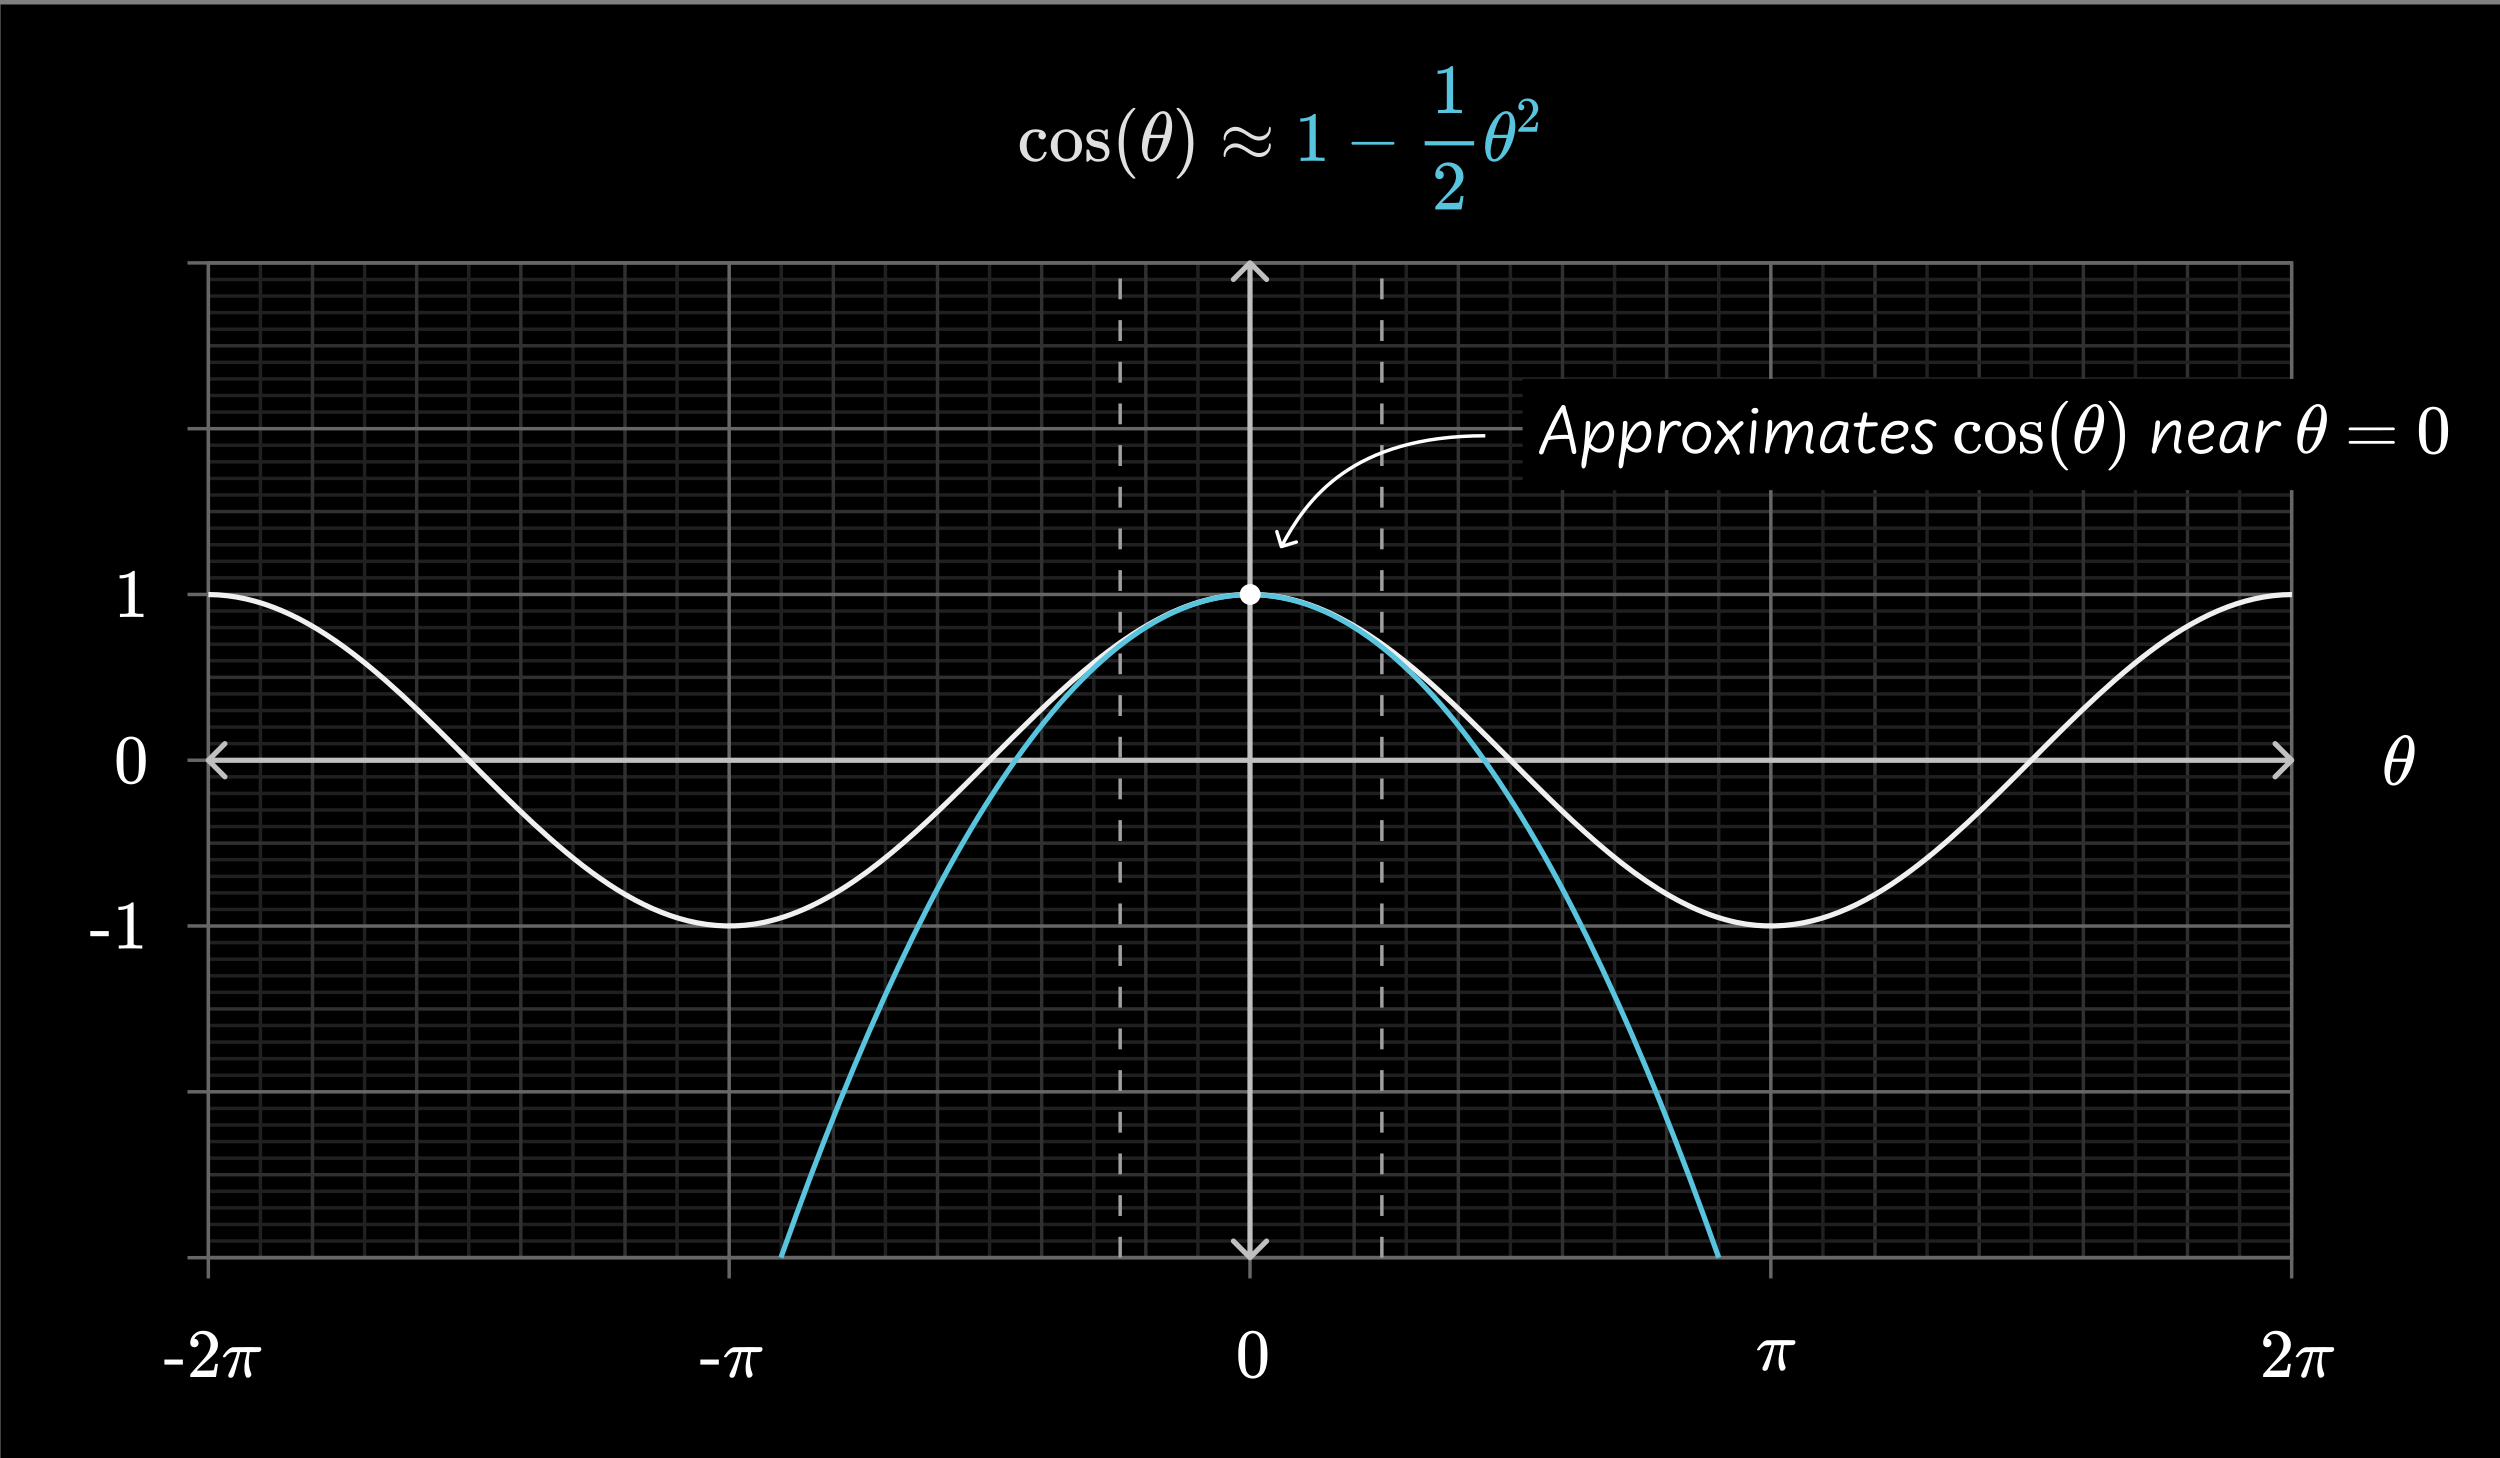 <svg width="720" height="420" viewBox="0 0 720 420" fill="none" xmlns="http://www.w3.org/2000/svg">
<rect x="0" y="0" width="720" height="420" fill="#808080" stroke="none"/>
<g clip-path="url(#clip0_558_11236)">
<rect x="0.149" y="1.292" width="720" height="420" fill="black"/>
<path d="M300.536 40.145C300.536 40.145 300.393 40.145 300.108 40.145C299.823 40.145 299.579 40.043 299.375 39.839C299.172 39.636 299.063 39.378 299.049 39.066C299.049 38.753 299.151 38.495 299.355 38.292C299.423 38.224 299.457 38.183 299.457 38.17C299.457 38.156 299.389 38.143 299.253 38.129C298.9 38.075 298.567 38.048 298.255 38.048C297.59 38.048 297.047 38.265 296.626 38.699C295.988 39.337 295.669 40.403 295.669 41.896C295.669 43.009 295.88 43.885 296.301 44.523C296.857 45.35 297.604 45.764 298.54 45.764C299.097 45.764 299.545 45.588 299.884 45.235C300.224 44.882 300.468 44.461 300.617 43.973C300.644 43.864 300.678 43.796 300.719 43.769C300.76 43.742 300.868 43.728 301.045 43.728H301.33C301.411 43.81 301.452 43.871 301.452 43.912C301.452 43.966 301.425 44.075 301.371 44.237C301.316 44.4 301.208 44.624 301.045 44.909C300.882 45.194 300.685 45.452 300.454 45.683C300.224 45.914 299.898 46.124 299.477 46.314C299.056 46.504 298.588 46.593 298.072 46.579C296.905 46.579 295.887 46.145 295.018 45.276C294.149 44.407 293.708 43.314 293.694 41.998C293.694 40.586 294.135 39.439 295.018 38.557C295.9 37.674 296.925 37.233 298.092 37.233C299.26 37.233 300.074 37.416 300.536 37.783C300.997 38.149 301.228 38.584 301.228 39.086C301.228 39.398 301.113 39.649 300.882 39.839L300.536 40.145Z" fill="#E0E0E0"/>
<path d="M302.613 41.998C302.613 40.708 303.054 39.595 303.936 38.658C304.818 37.722 305.884 37.247 307.133 37.233C308.354 37.233 309.406 37.695 310.289 38.618C311.171 39.541 311.619 40.661 311.633 41.977C311.633 43.267 311.198 44.353 310.33 45.235C309.461 46.117 308.395 46.559 307.133 46.559C305.816 46.559 304.737 46.104 303.895 45.194C303.054 44.285 302.626 43.219 302.613 41.998ZM307.133 45.744C308.789 45.744 309.617 44.638 309.617 42.425V41.774V41.265C309.617 40.966 309.61 40.708 309.596 40.491C309.583 40.274 309.535 40.016 309.454 39.717C309.373 39.419 309.264 39.174 309.128 38.984C308.992 38.794 308.782 38.604 308.497 38.414C308.212 38.224 307.879 38.088 307.499 38.007C307.431 37.993 307.323 37.986 307.173 37.986C306.766 37.986 306.379 38.068 306.013 38.231C305.429 38.529 305.049 38.943 304.873 39.473C304.696 40.002 304.608 40.627 304.608 41.346V41.753C304.608 43.056 304.737 43.973 304.995 44.502C305.429 45.33 306.142 45.744 307.133 45.744Z" fill="#E0E0E0"/>
<path d="M318.23 39.921C318.23 39.378 318.046 38.91 317.68 38.516C317.313 38.122 316.784 37.925 316.092 37.925C315.603 37.925 315.182 38.014 314.829 38.19C314.422 38.448 314.219 38.801 314.219 39.249C314.205 39.317 314.205 39.405 314.219 39.514C314.232 39.622 314.341 39.785 314.544 40.002C314.748 40.219 315.04 40.389 315.42 40.511C315.664 40.579 315.963 40.64 316.316 40.694C316.669 40.749 316.967 40.81 317.212 40.878C317.456 40.946 317.673 41.034 317.863 41.142C318.094 41.251 318.318 41.387 318.535 41.55C318.752 41.713 318.969 41.991 319.187 42.385C319.404 42.778 319.519 43.199 319.533 43.647C319.533 44.489 319.275 45.181 318.759 45.724C318.243 46.267 317.408 46.545 316.255 46.559H316.092C315.386 46.559 314.734 46.314 314.137 45.826L313.974 45.968L313.791 46.151C313.709 46.233 313.628 46.307 313.547 46.375L313.323 46.579H313.16H313.078C313.038 46.579 312.976 46.538 312.895 46.457V44.848V43.667C312.895 43.382 312.909 43.213 312.936 43.158C312.963 43.104 313.031 43.07 313.139 43.056H313.323C313.485 43.056 313.594 43.084 313.648 43.138C313.703 43.192 313.737 43.274 313.75 43.382C313.764 43.491 313.811 43.674 313.893 43.932C313.974 44.19 314.103 44.475 314.28 44.787C314.755 45.48 315.413 45.826 316.255 45.826C317.571 45.826 318.23 45.296 318.23 44.237C318.23 43.844 318.108 43.525 317.863 43.28C317.592 42.955 317.028 42.71 316.173 42.547C315.318 42.385 314.755 42.228 314.483 42.079C313.995 41.848 313.608 41.536 313.323 41.142C313.038 40.749 312.895 40.328 312.895 39.88C312.895 39.351 313.01 38.903 313.241 38.536C313.472 38.17 313.764 37.898 314.117 37.722C314.47 37.545 314.809 37.423 315.135 37.355C315.461 37.287 315.759 37.254 316.031 37.254H316.255C316.798 37.254 317.273 37.355 317.68 37.559L317.985 37.722L318.169 37.579C318.304 37.457 318.454 37.342 318.617 37.233H318.779H318.861C318.902 37.233 318.963 37.274 319.044 37.355V40.043L318.922 40.165H318.352C318.27 40.084 318.23 40.002 318.23 39.921Z" fill="#E0E0E0"/>
<path d="M322.159 41.265C322.159 40.328 322.227 39.439 322.363 38.597C322.499 37.756 322.655 37.029 322.831 36.419C323.008 35.808 323.259 35.211 323.585 34.627C323.91 34.043 324.168 33.588 324.358 33.263C324.548 32.937 324.834 32.584 325.214 32.204C325.594 31.824 325.818 31.593 325.886 31.512C325.953 31.43 326.123 31.288 326.395 31.084H326.659H326.741C326.931 31.084 327.026 31.145 327.026 31.267C327.026 31.308 326.91 31.451 326.68 31.695C326.449 31.939 326.171 32.299 325.845 32.774C325.519 33.249 325.186 33.833 324.847 34.525C324.508 35.217 324.223 36.154 323.992 37.335C323.761 38.516 323.646 39.826 323.646 41.265C323.646 42.703 323.761 44.007 323.992 45.174C324.223 46.341 324.501 47.285 324.827 48.004C325.153 48.724 325.485 49.307 325.824 49.755C326.164 50.203 326.449 50.563 326.68 50.834C326.91 51.106 327.026 51.248 327.026 51.262C327.026 51.384 326.924 51.445 326.72 51.445H326.659H326.395L325.824 50.957C324.548 49.803 323.619 48.364 323.035 46.64C322.451 44.916 322.159 43.124 322.159 41.265Z" fill="#E0E0E0"/>
<path d="M328.879 42.283C328.879 40.898 329.143 39.439 329.673 37.905C330.202 36.371 330.922 35.048 331.831 33.935C332.741 32.822 333.684 32.184 334.661 32.021C334.675 32.021 334.729 32.021 334.824 32.021C334.919 32.021 335.001 32.014 335.069 32C335.802 32.054 336.372 32.387 336.779 32.998C337.308 33.812 337.573 34.905 337.573 36.276C337.573 37.837 337.268 39.425 336.657 41.041C336.046 42.656 335.265 43.98 334.315 45.011C333.365 46.043 332.455 46.559 331.587 46.559H331.444C330.956 46.559 330.535 46.423 330.182 46.151C329.829 45.88 329.564 45.52 329.388 45.072C329.211 44.624 329.082 44.169 329.001 43.708C328.919 43.246 328.879 42.771 328.879 42.283ZM335.964 34.831C335.964 33.446 335.605 32.754 334.885 32.754C334.397 32.754 333.921 33.059 333.46 33.67C332.998 34.281 332.618 34.973 332.32 35.747C332.021 36.52 331.79 37.199 331.627 37.783C331.465 38.367 331.376 38.706 331.363 38.801C332.028 38.815 332.686 38.821 333.338 38.821L335.313 38.801C335.326 38.787 335.381 38.563 335.476 38.129C335.571 37.695 335.679 37.152 335.802 36.5C335.924 35.849 335.978 35.292 335.964 34.831ZM330.467 43.667C330.467 45.106 330.827 45.826 331.546 45.826C331.75 45.826 331.967 45.758 332.198 45.622C332.428 45.486 332.707 45.228 333.032 44.848C333.358 44.468 333.684 43.878 334.01 43.077C334.336 42.276 334.661 41.285 334.987 40.104L335.089 39.758H331.118C331.118 39.799 331.057 40.056 330.935 40.532C330.813 41.007 330.704 41.536 330.609 42.12C330.514 42.703 330.467 43.219 330.467 43.667Z" fill="#E0E0E0"/>
<path d="M338.937 31.104L339.019 31.084C339.087 31.084 339.154 31.084 339.222 31.084H339.467L340.037 31.573C341.313 32.726 342.243 34.165 342.826 35.889C343.41 37.613 343.702 39.405 343.702 41.265C343.702 42.188 343.634 43.077 343.498 43.932C343.362 44.787 343.206 45.513 343.03 46.111C342.853 46.708 342.602 47.305 342.277 47.902C341.951 48.5 341.693 48.954 341.503 49.267C341.313 49.579 341.034 49.925 340.668 50.305C340.301 50.685 340.084 50.909 340.016 50.977C339.949 51.045 339.792 51.174 339.548 51.364C339.507 51.405 339.48 51.432 339.467 51.445H339.222C339.114 51.445 339.039 51.445 338.998 51.445C338.958 51.445 338.924 51.425 338.897 51.384C338.869 51.343 338.849 51.282 338.835 51.201C338.849 51.187 338.924 51.099 339.059 50.936C341.163 48.751 342.215 45.527 342.215 41.265C342.215 37.002 341.163 33.778 339.059 31.593C338.924 31.43 338.849 31.342 338.835 31.328C338.835 31.22 338.869 31.145 338.937 31.104Z" fill="#E0E0E0"/>
<path d="M352.412 39.86C352.412 39.303 352.528 38.801 352.758 38.353C352.989 37.905 353.274 37.559 353.614 37.315C353.953 37.07 354.286 36.88 354.611 36.744C354.937 36.609 355.222 36.541 355.467 36.541C355.494 36.541 355.548 36.541 355.629 36.541C355.711 36.541 355.779 36.534 355.833 36.52C356.362 36.52 356.858 36.622 357.319 36.826C357.781 37.029 358.439 37.403 359.294 37.946L360.313 38.597C361.113 39.072 361.86 39.31 362.552 39.31C363.312 39.31 363.964 39.113 364.507 38.719C365.05 38.326 365.355 37.79 365.423 37.111C365.423 36.962 365.45 36.826 365.505 36.704C365.559 36.581 365.627 36.52 365.708 36.52C365.898 36.52 365.993 36.731 365.993 37.152C365.993 38.048 365.674 38.821 365.036 39.473C364.398 40.124 363.584 40.457 362.593 40.471C362.036 40.471 361.446 40.328 360.822 40.043C360.197 39.758 359.654 39.439 359.193 39.086C358.731 38.733 358.188 38.414 357.564 38.129C356.939 37.844 356.369 37.695 355.853 37.681C355.039 37.681 354.367 37.905 353.838 38.353C353.308 38.801 353.023 39.31 352.982 39.88C352.955 40.274 352.86 40.471 352.697 40.471C352.507 40.471 352.412 40.267 352.412 39.86ZM352.412 44.624C352.412 44.068 352.528 43.566 352.758 43.117C352.989 42.67 353.274 42.323 353.614 42.079C353.953 41.835 354.286 41.645 354.611 41.509C354.937 41.373 355.222 41.305 355.467 41.305C355.494 41.305 355.548 41.305 355.629 41.305C355.711 41.305 355.779 41.299 355.833 41.285C356.362 41.285 356.858 41.387 357.319 41.59C357.781 41.794 358.439 42.167 359.294 42.71L360.313 43.362C361.113 43.837 361.86 44.075 362.552 44.075C363.312 44.075 363.964 43.878 364.507 43.484C365.05 43.09 365.355 42.554 365.423 41.876C365.423 41.482 365.518 41.285 365.708 41.285C365.898 41.285 365.993 41.502 365.993 41.937C365.993 42.805 365.674 43.572 365.036 44.237C364.398 44.903 363.584 45.235 362.593 45.235C362.036 45.235 361.446 45.093 360.822 44.807C360.197 44.523 359.654 44.203 359.193 43.85C358.731 43.498 358.188 43.179 357.564 42.894C356.939 42.608 356.369 42.459 355.853 42.446C355.039 42.446 354.367 42.67 353.838 43.117C353.308 43.566 353.023 44.075 352.982 44.645C352.942 45.038 352.847 45.235 352.697 45.235C352.507 45.235 352.412 45.032 352.412 44.624Z" fill="#E0E0E0"/>
<path d="M377.127 34.586L376.862 34.688C376.672 34.756 376.401 34.824 376.048 34.892C375.695 34.959 375.301 35.007 374.867 35.034H374.48V34.097H374.867C375.505 34.07 376.095 33.968 376.638 33.792C377.181 33.616 377.561 33.453 377.779 33.303C377.996 33.154 378.186 33.005 378.349 32.855C378.376 32.815 378.457 32.794 378.593 32.794C378.715 32.794 378.831 32.835 378.939 32.916V39.005L378.959 45.113C379.054 45.208 379.136 45.269 379.204 45.296C379.272 45.323 379.435 45.35 379.692 45.378C379.95 45.405 380.371 45.418 380.955 45.418H381.484V46.355H381.26C380.975 46.314 379.896 46.294 378.023 46.294C376.177 46.294 375.111 46.314 374.826 46.355H374.582V45.418H375.111C375.41 45.418 375.668 45.418 375.885 45.418C376.102 45.418 376.272 45.412 376.394 45.398C376.516 45.384 376.625 45.364 376.72 45.337C376.815 45.31 376.869 45.296 376.883 45.296C376.896 45.296 376.937 45.262 377.005 45.194C377.073 45.127 377.113 45.099 377.127 45.113V34.586Z" fill="#58C4DD"/>
<path d="M389.205 41.529C389.205 41.529 389.205 41.441 389.205 41.265C389.205 41.088 389.3 40.952 389.49 40.857H401.32C401.524 40.966 401.626 41.102 401.626 41.265C401.626 41.428 401.524 41.563 401.32 41.672H389.49C389.3 41.577 389.205 41.441 389.205 41.265V41.529Z" fill="#58C4DD"/>
<path d="M416.677 20.822L416.412 20.924C416.222 20.991 415.951 21.059 415.598 21.127C415.245 21.195 414.851 21.243 414.417 21.27H414.03V20.333H414.417C415.055 20.306 415.645 20.204 416.188 20.028C416.731 19.851 417.111 19.688 417.328 19.539C417.546 19.39 417.736 19.24 417.898 19.091C417.926 19.05 418.007 19.03 418.143 19.03C418.265 19.03 418.38 19.071 418.489 19.152V25.24L418.509 31.349C418.604 31.444 418.686 31.505 418.754 31.532C418.821 31.559 418.984 31.586 419.242 31.613C419.5 31.64 419.921 31.654 420.505 31.654H421.034V32.591H420.81C420.525 32.55 419.446 32.53 417.573 32.53C415.727 32.53 414.661 32.55 414.376 32.591H414.132V31.654H414.661C414.96 31.654 415.218 31.654 415.435 31.654C415.652 31.654 415.822 31.647 415.944 31.634C416.066 31.62 416.175 31.6 416.27 31.573C416.365 31.546 416.419 31.532 416.432 31.532C416.446 31.532 416.487 31.498 416.555 31.43C416.622 31.362 416.663 31.335 416.677 31.349V20.822Z" fill="#58C4DD"/>
<path d="M414.559 51.588C414.193 51.588 413.901 51.466 413.684 51.221C413.467 50.977 413.358 50.678 413.358 50.325C413.358 49.362 413.718 48.527 414.437 47.821C415.156 47.115 416.052 46.762 417.125 46.762C418.36 46.762 419.392 47.142 420.22 47.903C421.048 48.663 421.469 49.647 421.482 50.855C421.482 51.438 421.346 51.995 421.075 52.525C420.803 53.054 420.478 53.515 420.098 53.909C419.717 54.303 419.174 54.805 418.469 55.416C417.98 55.837 417.301 56.461 416.432 57.289L415.231 58.429L416.779 58.45C418.91 58.45 420.043 58.416 420.179 58.348C420.274 58.321 420.437 57.717 420.668 56.536V56.475H421.482V56.536C421.469 56.576 421.38 57.194 421.217 58.389C421.055 59.583 420.953 60.208 420.912 60.262V60.323H413.358V59.936V59.692C413.358 59.597 413.399 59.495 413.48 59.386C413.562 59.278 413.765 59.04 414.091 58.674C414.485 58.239 414.824 57.859 415.109 57.533C415.231 57.398 415.462 57.147 415.801 56.78C416.141 56.413 416.371 56.162 416.494 56.027C416.616 55.891 416.813 55.667 417.084 55.355C417.356 55.042 417.546 54.812 417.654 54.662C417.763 54.513 417.919 54.309 418.122 54.052C418.326 53.794 418.469 53.577 418.55 53.4C418.632 53.224 418.733 53.027 418.855 52.809C418.978 52.592 419.066 52.375 419.12 52.158C419.174 51.941 419.222 51.737 419.263 51.547C419.303 51.357 419.324 51.133 419.324 50.875C419.324 50.02 419.093 49.28 418.632 48.656C418.17 48.031 417.512 47.719 416.656 47.719C416.208 47.719 415.815 47.835 415.475 48.065C415.136 48.296 414.899 48.52 414.763 48.737C414.627 48.955 414.559 49.083 414.559 49.124C414.559 49.138 414.593 49.145 414.661 49.145C414.905 49.145 415.156 49.239 415.414 49.43C415.672 49.62 415.801 49.932 415.801 50.366C415.801 50.706 415.693 50.991 415.475 51.221C415.258 51.452 414.953 51.574 414.559 51.588Z" fill="#58C4DD"/>
<path d="M424.557 41.876H410.304V40.654H424.557V41.876Z" fill="#58C4DD"/>
<path d="M427.713 42.283C427.713 40.898 427.977 39.439 428.507 37.905C429.036 36.371 429.756 35.048 430.665 33.935C431.575 32.822 432.518 32.184 433.495 32.021C433.509 32.021 433.563 32.021 433.658 32.021C433.753 32.021 433.835 32.014 433.902 32C434.636 32.054 435.206 32.387 435.613 32.998C436.142 33.812 436.407 34.905 436.407 36.276C436.407 37.837 436.102 39.425 435.491 41.041C434.88 42.656 434.099 43.98 433.149 45.011C432.199 46.043 431.289 46.559 430.421 46.559H430.278C429.79 46.559 429.369 46.423 429.016 46.151C428.663 45.88 428.398 45.52 428.222 45.072C428.045 44.624 427.916 44.169 427.835 43.708C427.753 43.246 427.713 42.771 427.713 42.283ZM434.798 34.831C434.798 33.446 434.439 32.754 433.719 32.754C433.231 32.754 432.755 33.059 432.294 33.67C431.832 34.281 431.452 34.973 431.154 35.747C430.855 36.52 430.624 37.199 430.461 37.783C430.299 38.367 430.21 38.706 430.197 38.801C430.862 38.815 431.52 38.821 432.172 38.821L434.147 38.801C434.16 38.787 434.215 38.563 434.31 38.129C434.405 37.695 434.513 37.152 434.636 36.5C434.758 35.849 434.812 35.292 434.798 34.831ZM429.301 43.667C429.301 45.106 429.661 45.826 430.38 45.826C430.584 45.826 430.801 45.758 431.032 45.622C431.262 45.486 431.541 45.228 431.866 44.848C432.192 44.468 432.518 43.878 432.844 43.077C433.169 42.276 433.495 41.285 433.821 40.104L433.923 39.758H429.952C429.952 39.799 429.891 40.056 429.769 40.532C429.647 41.007 429.538 41.536 429.443 42.12C429.348 42.703 429.301 43.219 429.301 43.667Z" fill="#58C4DD"/>
<path d="M438.119 31.77C437.86 31.77 437.653 31.684 437.5 31.511C437.346 31.338 437.269 31.127 437.269 30.878C437.269 30.196 437.524 29.606 438.032 29.107C438.541 28.608 439.174 28.358 439.932 28.358C440.806 28.358 441.535 28.627 442.121 29.165C442.706 29.702 443.003 30.398 443.013 31.252C443.013 31.665 442.917 32.058 442.725 32.432C442.533 32.807 442.303 33.133 442.034 33.411C441.765 33.69 441.382 34.045 440.883 34.476C440.537 34.774 440.057 35.215 439.443 35.801L438.594 36.607L439.688 36.621C441.194 36.621 441.996 36.597 442.092 36.549C442.159 36.53 442.274 36.103 442.437 35.268V35.225H443.013V35.268C443.003 35.297 442.941 35.734 442.826 36.578C442.711 37.423 442.639 37.864 442.61 37.903V37.946H437.269V37.672V37.499C437.269 37.432 437.298 37.36 437.356 37.283C437.413 37.207 437.557 37.039 437.788 36.78C438.066 36.473 438.306 36.204 438.507 35.974C438.594 35.878 438.757 35.7 438.997 35.441C439.237 35.182 439.4 35.004 439.486 34.908C439.573 34.812 439.712 34.654 439.904 34.433C440.096 34.212 440.23 34.049 440.307 33.944C440.384 33.838 440.494 33.694 440.638 33.512C440.782 33.33 440.883 33.176 440.94 33.051C440.998 32.926 441.07 32.787 441.156 32.634C441.242 32.48 441.305 32.327 441.343 32.173C441.382 32.02 441.415 31.876 441.444 31.741C441.473 31.607 441.487 31.449 441.487 31.266C441.487 30.662 441.324 30.139 440.998 29.697C440.671 29.256 440.206 29.035 439.601 29.035C439.285 29.035 439.006 29.116 438.766 29.28C438.526 29.443 438.359 29.601 438.263 29.755C438.167 29.908 438.119 29.999 438.119 30.028C438.119 30.038 438.143 30.043 438.191 30.043C438.363 30.043 438.541 30.11 438.723 30.244C438.906 30.378 438.997 30.599 438.997 30.906C438.997 31.146 438.92 31.348 438.766 31.511C438.613 31.674 438.397 31.761 438.119 31.77Z" fill="#58C4DD"/>
<path d="M357.752 384.876C358.498 383.796 359.518 383.256 360.812 383.256C361.785 383.256 362.638 383.59 363.372 384.256C363.732 384.603 364.038 385.056 364.292 385.616C364.785 386.723 365.032 388.243 365.032 390.176C365.032 392.243 364.745 393.823 364.172 394.916C363.798 395.69 363.252 396.25 362.532 396.596C361.972 396.876 361.405 397.016 360.832 397.016C359.298 397.016 358.178 396.316 357.472 394.916C356.898 393.823 356.612 392.243 356.612 390.176C356.612 388.936 356.692 387.916 356.852 387.116C357.025 386.303 357.325 385.556 357.752 384.876ZM362.252 384.636C361.865 384.21 361.392 383.996 360.832 383.996C360.272 383.996 359.792 384.21 359.392 384.636C359.098 384.943 358.898 385.316 358.792 385.756C358.685 386.196 358.618 386.956 358.592 388.036C358.592 388.116 358.585 388.376 358.572 388.816C358.572 389.256 358.572 389.623 358.572 389.916C358.572 391.196 358.585 392.09 358.612 392.596C358.665 393.53 358.745 394.203 358.852 394.616C358.958 395.016 359.158 395.363 359.452 395.656C359.812 396.056 360.272 396.256 360.832 396.256C361.378 396.256 361.832 396.056 362.192 395.656C362.485 395.363 362.685 395.016 362.792 394.616C362.898 394.203 362.978 393.53 363.032 392.596C363.058 392.09 363.072 391.196 363.072 389.916C363.072 389.623 363.065 389.256 363.052 388.816C363.052 388.376 363.052 388.116 363.052 388.036C363.025 386.956 362.958 386.196 362.852 385.756C362.745 385.316 362.545 384.943 362.252 384.636Z" fill="white"/>
<path d="M514.246 393.836C514.246 394.063 514.146 394.276 513.946 394.476C513.76 394.676 513.526 394.776 513.246 394.776C513.046 394.776 512.906 394.75 512.826 394.696C512.76 394.643 512.686 394.536 512.606 394.376C512.353 393.79 512.226 393.05 512.226 392.156C512.226 391.676 512.233 391.356 512.246 391.196C512.34 390.276 512.546 389.163 512.866 387.856C512.933 387.59 512.966 387.443 512.966 387.416H511.006L510.986 387.496C510.986 387.51 510.973 387.57 510.946 387.676C510.92 387.77 510.88 387.916 510.826 388.116C510.786 388.303 510.746 388.476 510.706 388.636C509.826 392.063 509.3 393.93 509.126 394.236C508.966 394.61 508.68 394.796 508.266 394.796C507.96 394.796 507.746 394.683 507.626 394.456C507.6 394.39 507.586 394.283 507.586 394.136V393.916L507.846 393.356C508.846 391.25 509.573 389.43 510.026 387.896L510.186 387.416H509.546C509.013 387.416 508.64 387.436 508.426 387.476C508.226 387.516 507.98 387.643 507.686 387.856C507.366 388.056 507.086 388.33 506.846 388.676C506.78 388.783 506.726 388.85 506.686 388.876C506.646 388.89 506.546 388.896 506.386 388.896C506.173 388.896 506.046 388.85 506.006 388.756C505.993 388.69 506.06 388.536 506.206 388.296C507.126 386.896 508.026 386.13 508.906 385.996C509 385.97 510.5 385.956 513.406 385.956C515.54 385.956 516.633 385.963 516.686 385.976C516.953 386.07 517.086 386.256 517.086 386.536C517.086 386.95 516.873 387.23 516.446 387.376C516.366 387.403 515.906 387.416 515.066 387.416H513.786L513.726 387.756C513.566 388.716 513.486 389.51 513.486 390.136C513.486 391.323 513.693 392.396 514.106 393.356C514.2 393.596 514.246 393.756 514.246 393.836Z" fill="white"/>
<path d="M652.978 387.996C652.604 387.996 652.311 387.876 652.098 387.636C651.884 387.396 651.778 387.103 651.778 386.756C651.778 385.796 652.138 384.976 652.858 384.296C653.591 383.603 654.464 383.256 655.478 383.256C656.624 383.256 657.571 383.57 658.318 384.196C659.078 384.81 659.544 385.616 659.718 386.616C659.744 386.856 659.758 387.076 659.758 387.276C659.758 388.05 659.524 388.776 659.058 389.456C658.684 390.016 657.931 390.783 656.798 391.756C656.318 392.17 655.651 392.783 654.798 393.596L653.618 394.716L655.138 394.736C657.231 394.736 658.344 394.703 658.478 394.636C658.531 394.623 658.598 394.483 658.678 394.216C658.731 394.07 658.824 393.616 658.958 392.856V392.796H659.758V392.856L659.198 396.516V396.576H651.778V396.196C651.778 395.93 651.791 395.776 651.818 395.736C651.831 395.71 652.391 395.076 653.498 393.836C654.951 392.223 655.884 391.156 656.298 390.636C657.191 389.423 657.638 388.31 657.638 387.296C657.638 386.416 657.404 385.683 656.938 385.096C656.484 384.496 655.844 384.196 655.018 384.196C654.244 384.196 653.618 384.543 653.138 385.236C653.111 385.29 653.071 385.363 653.018 385.456C652.978 385.523 652.958 385.563 652.958 385.576C652.958 385.59 652.991 385.596 653.058 385.596C653.391 385.596 653.658 385.716 653.858 385.956C654.071 386.196 654.178 386.476 654.178 386.796C654.178 387.13 654.064 387.416 653.838 387.656C653.624 387.883 653.338 387.996 652.978 387.996ZM669.398 395.836C669.398 396.063 669.298 396.276 669.098 396.476C668.911 396.676 668.678 396.776 668.398 396.776C668.198 396.776 668.058 396.75 667.978 396.696C667.911 396.643 667.838 396.536 667.758 396.376C667.504 395.79 667.378 395.05 667.378 394.156C667.378 393.676 667.384 393.356 667.398 393.196C667.491 392.276 667.698 391.163 668.018 389.856C668.084 389.59 668.118 389.443 668.118 389.416H666.158L666.138 389.496C666.138 389.51 666.124 389.57 666.098 389.676C666.071 389.77 666.031 389.916 665.978 390.116C665.938 390.303 665.898 390.476 665.858 390.636C664.978 394.063 664.451 395.93 664.278 396.236C664.118 396.61 663.831 396.796 663.418 396.796C663.111 396.796 662.898 396.683 662.778 396.456C662.751 396.39 662.738 396.283 662.738 396.136V395.916L662.998 395.356C663.998 393.25 664.724 391.43 665.178 389.896L665.338 389.416H664.698C664.164 389.416 663.791 389.436 663.578 389.476C663.378 389.516 663.131 389.643 662.838 389.856C662.518 390.056 662.238 390.33 661.998 390.676C661.931 390.783 661.878 390.85 661.838 390.876C661.798 390.89 661.698 390.896 661.538 390.896C661.324 390.896 661.198 390.85 661.158 390.756C661.144 390.69 661.211 390.536 661.358 390.296C662.278 388.896 663.178 388.13 664.058 387.996C664.151 387.97 665.651 387.956 668.558 387.956C670.691 387.956 671.784 387.963 671.838 387.976C672.104 388.07 672.238 388.256 672.238 388.536C672.238 388.95 672.024 389.23 671.598 389.376C671.518 389.403 671.058 389.416 670.218 389.416H668.938L668.878 389.756C668.718 390.716 668.638 391.51 668.638 392.136C668.638 393.323 668.844 394.396 669.258 395.356C669.351 395.596 669.398 395.756 669.398 395.836Z" fill="white"/>
<path d="M47.348 392.996V391.536H52.668V392.996H47.348ZM55.989 387.996C55.615 387.996 55.322 387.876 55.109 387.636C54.895 387.396 54.789 387.103 54.789 386.756C54.789 385.796 55.149 384.976 55.869 384.296C56.602 383.603 57.475 383.256 58.489 383.256C59.635 383.256 60.582 383.57 61.329 384.196C62.089 384.81 62.555 385.616 62.729 386.616C62.755 386.856 62.769 387.076 62.769 387.276C62.769 388.05 62.535 388.776 62.069 389.456C61.695 390.016 60.942 390.783 59.809 391.756C59.329 392.17 58.662 392.783 57.809 393.596L56.629 394.716L58.149 394.736C60.242 394.736 61.355 394.703 61.489 394.636C61.542 394.623 61.609 394.483 61.689 394.216C61.742 394.07 61.835 393.616 61.969 392.856V392.796H62.769V392.856L62.209 396.516V396.576H54.789V396.196C54.789 395.93 54.802 395.776 54.829 395.736C54.842 395.71 55.402 395.076 56.509 393.836C57.962 392.223 58.895 391.156 59.309 390.636C60.202 389.423 60.649 388.31 60.649 387.296C60.649 386.416 60.415 385.683 59.949 385.096C59.495 384.496 58.855 384.196 58.029 384.196C57.255 384.196 56.629 384.543 56.149 385.236C56.122 385.29 56.082 385.363 56.029 385.456C55.989 385.523 55.969 385.563 55.969 385.576C55.969 385.59 56.002 385.596 56.069 385.596C56.402 385.596 56.669 385.716 56.869 385.956C57.082 386.196 57.189 386.476 57.189 386.796C57.189 387.13 57.075 387.416 56.849 387.656C56.635 387.883 56.349 387.996 55.989 387.996ZM72.409 395.836C72.409 396.063 72.309 396.276 72.109 396.476C71.922 396.676 71.689 396.776 71.409 396.776C71.209 396.776 71.069 396.75 70.989 396.696C70.922 396.643 70.849 396.536 70.769 396.376C70.515 395.79 70.389 395.05 70.389 394.156C70.389 393.676 70.395 393.356 70.409 393.196C70.502 392.276 70.709 391.163 71.029 389.856C71.095 389.59 71.129 389.443 71.129 389.416H69.169L69.149 389.496C69.149 389.51 69.135 389.57 69.109 389.676C69.082 389.77 69.042 389.916 68.989 390.116C68.949 390.303 68.909 390.476 68.869 390.636C67.989 394.063 67.462 395.93 67.289 396.236C67.129 396.61 66.842 396.796 66.429 396.796C66.122 396.796 65.909 396.683 65.789 396.456C65.762 396.39 65.749 396.283 65.749 396.136V395.916L66.009 395.356C67.009 393.25 67.735 391.43 68.189 389.896L68.349 389.416H67.709C67.175 389.416 66.802 389.436 66.589 389.476C66.389 389.516 66.142 389.643 65.849 389.856C65.529 390.056 65.249 390.33 65.009 390.676C64.942 390.783 64.889 390.85 64.849 390.876C64.809 390.89 64.709 390.896 64.549 390.896C64.335 390.896 64.209 390.85 64.169 390.756C64.155 390.69 64.222 390.536 64.369 390.296C65.289 388.896 66.189 388.13 67.069 387.996C67.162 387.97 68.662 387.956 71.569 387.956C73.702 387.956 74.795 387.963 74.849 387.976C75.115 388.07 75.249 388.256 75.249 388.536C75.249 388.95 75.035 389.23 74.609 389.376C74.529 389.403 74.069 389.416 73.229 389.416H71.949L71.889 389.756C71.729 390.716 71.649 391.51 71.649 392.136C71.649 393.323 71.855 394.396 72.269 395.356C72.362 395.596 72.409 395.756 72.409 395.836Z" fill="white"/>
<path d="M201.7 392.996V391.536H207.02V392.996H201.7ZM216.76 395.836C216.76 396.063 216.66 396.276 216.46 396.476C216.273 396.676 216.04 396.776 215.76 396.776C215.56 396.776 215.42 396.75 215.34 396.696C215.273 396.643 215.2 396.536 215.12 396.376C214.867 395.79 214.74 395.05 214.74 394.156C214.74 393.676 214.747 393.356 214.76 393.196C214.853 392.276 215.06 391.163 215.38 389.856C215.447 389.59 215.48 389.443 215.48 389.416H213.52L213.5 389.496C213.5 389.51 213.487 389.57 213.46 389.676C213.433 389.77 213.393 389.916 213.34 390.116C213.3 390.303 213.26 390.476 213.22 390.636C212.34 394.063 211.813 395.93 211.64 396.236C211.48 396.61 211.193 396.796 210.78 396.796C210.473 396.796 210.26 396.683 210.14 396.456C210.113 396.39 210.1 396.283 210.1 396.136V395.916L210.36 395.356C211.36 393.25 212.087 391.43 212.54 389.896L212.7 389.416H212.06C211.527 389.416 211.153 389.436 210.94 389.476C210.74 389.516 210.493 389.643 210.2 389.856C209.88 390.056 209.6 390.33 209.36 390.676C209.293 390.783 209.24 390.85 209.2 390.876C209.16 390.89 209.06 390.896 208.9 390.896C208.687 390.896 208.56 390.85 208.52 390.756C208.507 390.69 208.573 390.536 208.72 390.296C209.64 388.896 210.54 388.13 211.42 387.996C211.513 387.97 213.013 387.956 215.92 387.956C218.053 387.956 219.147 387.963 219.2 387.976C219.467 388.07 219.6 388.256 219.6 388.536C219.6 388.95 219.387 389.23 218.96 389.376C218.88 389.403 218.42 389.416 217.58 389.416H216.3L216.24 389.756C216.08 390.716 216 391.51 216 392.136C216 393.323 216.207 394.396 216.62 395.356C216.713 395.596 216.76 395.756 216.76 395.836Z" fill="white"/>
<path d="M585 75.7V362.2" stroke="#202020" stroke-miterlimit="203.718"/>
<path d="M75 75.7V362.2" stroke="#202020" stroke-miterlimit="203.718"/>
<path d="M195 75.7V362.2" stroke="#202020" stroke-miterlimit="203.718"/>
<path d="M135 75.7V362.2" stroke="#202020" stroke-miterlimit="203.718"/>
<path d="M315 75.7V362.2" stroke="#202020" stroke-miterlimit="203.718"/>
<path d="M345 75.717V362.217" stroke="#202020" stroke-miterlimit="203.718"/>
<path d="M255 75.7V362.2" stroke="#202020" stroke-miterlimit="203.718"/>
<path d="M465 75.717V362.217" stroke="#202020" stroke-miterlimit="203.718"/>
<path d="M285 75.717V362.217" stroke="#202020" stroke-miterlimit="203.718"/>
<path d="M405 75.717V362.217" stroke="#202020" stroke-miterlimit="203.718"/>
<path d="M105 75.717V362.217" stroke="#202020" stroke-miterlimit="203.718"/>
<path d="M225 75.717V362.217" stroke="#202020" stroke-miterlimit="203.718"/>
<path d="M555 75.7V362.2" stroke="#202020" stroke-miterlimit="203.718"/>
<path d="M630 75.7V362.2" stroke="#303030" stroke-miterlimit="203.718"/>
<path d="M645 75.7V362.2" stroke="#202020" stroke-miterlimit="203.718"/>
<path d="M660 75.7V362.2" stroke="#202020" stroke-miterlimit="203.718"/>
<path d="M525 75.7V362.2" stroke="#202020" stroke-miterlimit="203.718"/>
<path d="M540 75.7V362.2" stroke="#303030" stroke-miterlimit="203.718"/>
<path d="M570 75.7V362.2" stroke="#303030" stroke-miterlimit="203.718"/>
<path d="M615 75.7V362.2" stroke="#202020" stroke-miterlimit="203.718"/>
<path d="M495 75.7V362.2" stroke="#202020" stroke-miterlimit="203.718"/>
<path d="M435 75.7V362.2" stroke="#202020" stroke-miterlimit="203.718"/>
<path d="M375 75.7V362.2" stroke="#202020" stroke-miterlimit="203.718"/>
<path d="M60 80.485H660" stroke="#202020" stroke-miterlimit="203.718"/>
<path d="M60 85.26H660" stroke="#202020" stroke-miterlimit="203.718"/>
<path d="M60 90.034H660" stroke="#202020" stroke-miterlimit="203.718"/>
<path d="M60 94.809H660" stroke="#202020" stroke-miterlimit="203.718"/>
<path d="M60 104.358H660" stroke="#202020" stroke-miterlimit="203.718"/>
<path d="M60 109.133H660" stroke="#202020" stroke-miterlimit="203.718"/>
<path d="M60 113.908H660" stroke="#202020" stroke-miterlimit="203.718"/>
<path d="M60 118.682H660" stroke="#202020" stroke-miterlimit="203.718"/>
<path d="M60 128.232H660" stroke="#202020" stroke-miterlimit="203.718"/>
<path d="M60 133.006H660" stroke="#202020" stroke-miterlimit="203.718"/>
<path d="M60 137.78H660" stroke="#202020" stroke-miterlimit="203.718"/>
<path d="M60 142.555H660" stroke="#202020" stroke-miterlimit="203.718"/>
<path d="M60 152.104H660" stroke="#202020" stroke-miterlimit="203.718"/>
<path d="M60 156.879H660" stroke="#202020" stroke-miterlimit="203.718"/>
<path d="M60 161.654H660" stroke="#202020" stroke-miterlimit="203.718"/>
<path d="M60 166.428H660" stroke="#202020" stroke-miterlimit="203.718"/>
<path d="M60 175.978H660" stroke="#202020" stroke-miterlimit="203.718"/>
<path d="M60 180.753H660" stroke="#202020" stroke-miterlimit="203.718"/>
<path d="M60 185.527H660" stroke="#202020" stroke-miterlimit="203.718"/>
<path d="M60 190.302H660" stroke="#202020" stroke-miterlimit="203.718"/>
<path d="M60 199.851H660" stroke="#202020" stroke-miterlimit="203.718"/>
<path d="M60 204.626H660" stroke="#202020" stroke-miterlimit="203.718"/>
<path d="M60 209.401H660" stroke="#202020" stroke-miterlimit="203.718"/>
<path d="M60 214.175H660" stroke="#202020" stroke-miterlimit="203.718"/>
<path d="M60 223.725H660" stroke="#202020" stroke-miterlimit="203.718"/>
<path d="M60 228.499H660" stroke="#202020" stroke-miterlimit="203.718"/>
<path d="M60 233.274H660" stroke="#202020" stroke-miterlimit="203.718"/>
<path d="M60 238.049H660" stroke="#202020" stroke-miterlimit="203.718"/>
<path d="M60 247.597H660" stroke="#202020" stroke-miterlimit="203.718"/>
<path d="M60 252.372H660" stroke="#202020" stroke-miterlimit="203.718"/>
<path d="M60 257.147H660" stroke="#202020" stroke-miterlimit="203.718"/>
<path d="M60 261.921H660" stroke="#202020" stroke-miterlimit="203.718"/>
<path d="M60 271.471H660" stroke="#202020" stroke-miterlimit="203.718"/>
<path d="M60 276.245H660" stroke="#202020" stroke-miterlimit="203.718"/>
<path d="M60 281.02H660" stroke="#202020" stroke-miterlimit="203.718"/>
<path d="M60 285.795H660" stroke="#202020" stroke-miterlimit="203.718"/>
<path d="M60 295.344H660" stroke="#202020" stroke-miterlimit="203.718"/>
<path d="M60 300.119H660" stroke="#202020" stroke-miterlimit="203.718"/>
<path d="M60 304.893H660" stroke="#202020" stroke-miterlimit="203.718"/>
<path d="M60 309.668H660" stroke="#202020" stroke-miterlimit="203.718"/>
<path d="M60 319.218H660" stroke="#202020" stroke-miterlimit="203.718"/>
<path d="M60 323.992H660" stroke="#202020" stroke-miterlimit="203.718"/>
<path d="M60 328.767H660" stroke="#202020" stroke-miterlimit="203.718"/>
<path d="M60 333.542H660" stroke="#202020" stroke-miterlimit="203.718"/>
<path d="M60 343.091H660" stroke="#202020" stroke-miterlimit="203.718"/>
<path d="M60 347.866H660" stroke="#202020" stroke-miterlimit="203.718"/>
<path d="M60 352.64H660" stroke="#202020" stroke-miterlimit="203.718"/>
<path d="M60 357.415H660" stroke="#202020" stroke-miterlimit="203.718"/>
<path d="M60 75.7V362.2" stroke="#202020" stroke-miterlimit="203.718"/>
<path d="M420 75.717V362.217" stroke="#303030" stroke-miterlimit="203.718"/>
<path d="M300 75.717V362.217" stroke="#303030" stroke-miterlimit="203.718"/>
<path d="M330 75.717V362.217" stroke="#303030" stroke-miterlimit="203.718"/>
<path d="M360 75.717V362.217" stroke="#202020" stroke-miterlimit="203.718"/>
<path d="M390 75.717V362.217" stroke="#303030" stroke-miterlimit="203.718"/>
<path d="M165 75.717V362.217" stroke="#202020" stroke-miterlimit="203.718"/>
<path d="M270 75.717V362.217" stroke="#303030" stroke-miterlimit="203.718"/>
<path d="M240 75.717V362.217" stroke="#303030" stroke-miterlimit="203.718"/>
<path d="M180 75.717V362.217" stroke="#303030" stroke-miterlimit="203.718"/>
<path d="M150 75.717V362.217" stroke="#303030" stroke-miterlimit="203.718"/>
<path d="M120 75.717V362.217" stroke="#303030" stroke-miterlimit="203.718"/>
<path d="M90 75.711V362.211" stroke="#303030" stroke-miterlimit="203.718"/>
<path d="M600 75.7V362.2" stroke="#303030" stroke-miterlimit="203.718"/>
<path d="M480 75.717V362.217" stroke="#303030" stroke-miterlimit="203.718"/>
<path d="M450 75.717V362.217" stroke="#303030" stroke-miterlimit="203.718"/>
<path d="M60 99.584H660" stroke="#303030" stroke-miterlimit="203.718"/>
<path d="M60 147.33H660" stroke="#303030" stroke-miterlimit="203.718"/>
<path d="M60 195.077H660" stroke="#303030" stroke-miterlimit="203.718"/>
<path d="M60 242.823H660" stroke="#303030" stroke-miterlimit="203.718"/>
<path d="M60 290.569H660" stroke="#303030" stroke-miterlimit="203.718"/>
<path d="M60 338.316H660" stroke="#303030" stroke-miterlimit="203.718"/>
<path d="M60 75.71H660" stroke="#666666" stroke-miterlimit="203.718"/>
<path d="M60 123.457H660" stroke="#666666" stroke-miterlimit="203.718"/>
<path d="M60 171.203H660" stroke="#666666" stroke-miterlimit="203.718"/>
<path d="M60 218.95H660" stroke="#666666" stroke-miterlimit="203.718"/>
<path d="M60 266.696H660" stroke="#666666" stroke-miterlimit="203.718"/>
<path d="M60 314.443H660" stroke="#666666" stroke-miterlimit="203.718"/>
<path d="M60 362.189H660" stroke="#666666" stroke-miterlimit="203.718"/>
<path d="M210 75.716V362.216" stroke="#666666" stroke-miterlimit="203.718"/>
<path d="M510 75.7V362.2" stroke="#666666" stroke-miterlimit="203.718"/>
<path d="M660 75.7H60V362.2H660V75.7Z" stroke="#666666" stroke-miterlimit="203.718"/>
<path d="M60 123.458H54" stroke="#666666"/>
<path d="M60 75.716H54" stroke="#666666"/>
<path d="M60 171.204H54" stroke="#666666"/>
<path d="M60 218.944H54" stroke="#666666"/>
<path d="M60 266.679H54" stroke="#666666"/>
<path d="M60 314.443H54" stroke="#666666"/>
<path d="M60 362.216H54" stroke="#666666"/>
<path d="M510 362.189V368.189" stroke="#666666"/>
<path d="M360 362.189V368.189" stroke="#666666"/>
<path d="M210 362.189V368.189" stroke="#666666"/>
<path d="M60 362.189V368.189" stroke="#666666"/>
<path d="M660 362.189V368.189" stroke="#666666"/>
<path d="M59.47 218.419C59.177 218.712 59.177 219.187 59.47 219.48L64.243 224.253C64.535 224.546 65.01 224.546 65.303 224.253C65.596 223.96 65.596 223.485 65.303 223.192L61.061 218.95L65.303 214.707C65.596 214.414 65.596 213.939 65.303 213.647C65.01 213.354 64.535 213.354 64.243 213.647L59.47 218.419ZM660.53 219.48C660.823 219.187 660.823 218.712 660.53 218.419L655.757 213.647C655.464 213.354 654.99 213.354 654.697 213.647C654.404 213.939 654.404 214.414 654.697 214.707L658.939 218.95L654.697 223.192C654.404 223.485 654.404 223.96 654.697 224.253C654.99 224.546 655.464 224.546 655.757 224.253L660.53 219.48ZM60 219.7H660V218.2H60V219.7Z" fill="#C0C0C0"/>
<path d="M360.53 75.169C360.237 74.877 359.763 74.877 359.47 75.169L354.697 79.942C354.404 80.235 354.404 80.71 354.697 81.003C354.99 81.296 355.464 81.296 355.757 81.003L360 76.76L364.243 81.003C364.536 81.296 365.01 81.296 365.303 81.003C365.596 80.71 365.596 80.235 365.303 79.942L360.53 75.169ZM359.47 362.73C359.763 363.023 360.237 363.023 360.53 362.73L365.303 357.957C365.596 357.664 365.596 357.189 365.303 356.897C365.01 356.604 364.536 356.604 364.243 356.897L360 361.139L355.757 356.897C355.464 356.604 354.99 356.604 354.697 356.897C354.404 357.189 354.404 357.664 354.697 357.957L359.47 362.73ZM359.25 75.7V362.2H360.75V75.7H359.25Z" fill="#C0C0C0"/>
<path d="M60 171.231C118.406 171.512 159.75 278.294 220.031 265.637C261.281 256.731 294.656 198.794 333.375 178.45C351.188 168.794 368.906 168.794 386.719 178.45C425.438 198.794 458.813 256.731 500.063 265.637C560.344 278.294 601.594 171.419 660.094 171.231" stroke="#F0F0F0" stroke-width="1.5" stroke-miterlimit="203.718"/>
<path d="M224.906 362.2C315 107.2 405.281 108.044 495 362.2" stroke="#58C4DD" stroke-width="1.5" stroke-miterlimit="203.718"/>
<path d="M34.701 213.744C35.448 212.664 36.468 212.124 37.761 212.124C38.735 212.124 39.588 212.457 40.321 213.124C40.681 213.471 40.988 213.924 41.241 214.484C41.735 215.591 41.981 217.111 41.981 219.044C41.981 221.111 41.695 222.691 41.121 223.784C40.748 224.557 40.201 225.117 39.481 225.464C38.921 225.744 38.355 225.884 37.781 225.884C36.248 225.884 35.128 225.184 34.421 223.784C33.848 222.691 33.561 221.111 33.561 219.044C33.561 217.804 33.641 216.784 33.801 215.984C33.975 215.171 34.275 214.424 34.701 213.744ZM39.201 213.504C38.815 213.077 38.341 212.864 37.781 212.864C37.221 212.864 36.741 213.077 36.341 213.504C36.048 213.811 35.848 214.184 35.741 214.624C35.635 215.064 35.568 215.824 35.541 216.904C35.541 216.984 35.535 217.244 35.521 217.684C35.521 218.124 35.521 218.491 35.521 218.784C35.521 220.064 35.535 220.957 35.561 221.464C35.615 222.397 35.695 223.071 35.801 223.484C35.908 223.884 36.108 224.231 36.401 224.524C36.761 224.924 37.221 225.124 37.781 225.124C38.328 225.124 38.781 224.924 39.141 224.524C39.435 224.231 39.635 223.884 39.741 223.484C39.848 223.071 39.928 222.397 39.981 221.464C40.008 220.957 40.021 220.064 40.021 218.784C40.021 218.491 40.015 218.124 40.001 217.684C40.001 217.244 40.001 216.984 40.001 216.904C39.975 215.824 39.908 215.064 39.801 214.624C39.695 214.184 39.495 213.811 39.201 213.504Z" fill="white"/>
<path d="M26.001 269.616V268.156H31.321V269.616H26.001ZM40.761 273.196C40.535 273.156 39.475 273.136 37.581 273.136C35.715 273.136 34.668 273.156 34.441 273.196H34.201V272.276H34.721C35.495 272.276 35.995 272.256 36.221 272.216C36.328 272.203 36.488 272.123 36.701 271.976V261.636C36.675 261.636 36.621 261.656 36.541 261.696C35.928 261.936 35.241 262.063 34.481 262.076H34.101V261.156H34.481C35.601 261.116 36.535 260.863 37.281 260.396C37.521 260.263 37.728 260.109 37.901 259.936C37.928 259.896 38.008 259.876 38.141 259.876C38.275 259.876 38.388 259.916 38.481 259.996V265.976L38.501 271.976C38.701 272.176 39.135 272.276 39.801 272.276H40.461H40.981V273.196H40.761Z" fill="white"/>
<path d="M41.101 177.704C40.875 177.664 39.815 177.644 37.921 177.644C36.055 177.644 35.008 177.664 34.781 177.704H34.541V176.784H35.061C35.835 176.784 36.335 176.764 36.561 176.724C36.668 176.71 36.828 176.63 37.041 176.484V166.144C37.015 166.144 36.961 166.164 36.881 166.204C36.268 166.444 35.581 166.57 34.821 166.584H34.441V165.664H34.821C35.941 165.624 36.875 165.37 37.621 164.904C37.861 164.77 38.068 164.617 38.241 164.444C38.268 164.404 38.348 164.384 38.481 164.384C38.615 164.384 38.728 164.424 38.821 164.504V170.484L38.841 176.484C39.041 176.684 39.475 176.784 40.141 176.784H40.801H41.321V177.704H41.101Z" fill="white"/>
<path d="M397.979 362.2L397.979 75.7" stroke="#A0A0A0" stroke-dasharray="6 6"/>
<path d="M322.61 362.2L322.61 75.7" stroke="#A0A0A0" stroke-dasharray="6 6"/>
<g clip-path="url(#clip1_558_11236)">
<path d="M686.713 221.947C686.713 220.562 686.977 219.103 687.507 217.569C688.036 216.036 688.755 214.712 689.665 213.599C690.574 212.486 691.518 211.848 692.495 211.685C692.509 211.685 692.563 211.685 692.658 211.685C692.753 211.685 692.834 211.678 692.902 211.665C693.635 211.719 694.205 212.052 694.612 212.663C695.142 213.477 695.407 214.57 695.407 215.941C695.407 217.502 695.101 219.09 694.49 220.705C693.879 222.32 693.099 223.644 692.149 224.675C691.199 225.707 690.289 226.223 689.421 226.223H689.278C688.789 226.223 688.369 226.087 688.016 225.815C687.663 225.544 687.398 225.184 687.222 224.736C687.045 224.288 686.916 223.834 686.835 223.372C686.753 222.911 686.713 222.436 686.713 221.947ZM693.798 214.495C693.798 213.11 693.438 212.418 692.719 212.418C692.23 212.418 691.755 212.724 691.294 213.334C690.832 213.945 690.452 214.637 690.154 215.411C689.855 216.185 689.624 216.864 689.461 217.447C689.298 218.031 689.21 218.37 689.197 218.465C689.862 218.479 690.52 218.486 691.172 218.486L693.147 218.465C693.16 218.452 693.214 218.228 693.309 217.793C693.404 217.359 693.513 216.816 693.635 216.165C693.757 215.513 693.812 214.956 693.798 214.495ZM688.301 223.331C688.301 224.77 688.66 225.49 689.38 225.49C689.583 225.49 689.801 225.422 690.031 225.286C690.262 225.15 690.54 224.892 690.866 224.512C691.192 224.132 691.518 223.542 691.843 222.741C692.169 221.94 692.495 220.949 692.821 219.768L692.923 219.422H688.952C688.952 219.463 688.891 219.721 688.769 220.196C688.647 220.671 688.538 221.2 688.443 221.784C688.348 222.368 688.301 222.883 688.301 223.331Z" fill="white"/>
</g>
<circle cx="360.047" cy="171.208" r="3" fill="white"/>
<path d="M368.56 157.559C368.641 157.823 368.92 157.972 369.184 157.891L373.49 156.582C373.754 156.501 373.903 156.222 373.822 155.958C373.742 155.694 373.463 155.545 373.198 155.625L369.372 156.789L368.207 152.962C368.127 152.698 367.848 152.549 367.584 152.629C367.319 152.71 367.17 152.989 367.251 153.253L368.56 157.559ZM427.767 125C408.361 125 395.366 129.641 386.311 136.01C377.262 142.375 372.195 150.434 368.598 157.178L369.48 157.648C373.049 150.958 378.025 143.061 386.887 136.828C395.744 130.598 408.529 126 427.767 126L427.767 125Z" fill="white"/>
<rect x="438.505" y="109.133" width="266.586" height="32.02" fill="black"/>
<path d="M443.886 130.887C443.476 130.887 443.116 130.597 443.276 130.027C443.406 129.577 443.646 128.997 443.866 128.457C444.316 127.347 444.836 126.147 445.346 125.037C445.916 123.787 446.516 122.557 447.116 121.357C447.886 119.827 448.736 118.257 449.566 117.157C449.656 116.807 449.906 116.627 450.236 116.627C450.626 116.627 451.006 116.937 450.946 117.557C451.216 118.407 451.456 119.287 451.706 120.197C451.976 121.177 452.306 122.287 452.556 123.367C452.896 124.817 453.216 126.127 453.556 127.717C453.706 128.397 453.886 129.127 453.966 129.837C454.016 130.257 453.906 130.777 453.356 130.777C453.046 130.777 452.736 130.657 452.636 130.057C452.526 129.417 452.406 128.847 452.256 128.087C452.146 127.537 452.026 126.977 451.906 126.427C451.516 126.407 451.086 126.397 450.636 126.397C449.656 126.397 448.786 126.447 447.686 126.527C447.106 126.567 446.546 126.637 445.986 126.737C445.666 127.467 445.366 128.207 445.116 128.857C444.916 129.367 444.716 129.937 444.566 130.377C444.426 130.777 444.136 130.887 443.886 130.887ZM446.506 125.577C446.836 125.517 447.176 125.467 447.506 125.427C448.616 125.307 449.626 125.237 450.606 125.237C450.956 125.237 451.306 125.247 451.646 125.257L451.296 123.767C451.066 122.807 450.816 121.867 450.566 120.937C450.386 120.277 450.156 119.497 449.896 118.647C449.356 119.667 448.846 120.677 448.366 121.647C447.676 123.047 447.106 124.267 446.506 125.577ZM456.033 134.917C455.683 134.917 455.453 134.677 455.453 133.857C455.453 133.177 455.613 132.087 455.993 130.407C456.423 127.267 456.563 125.037 456.703 122.017C456.593 121.467 456.963 121.207 457.333 121.207C457.783 121.207 458.033 121.497 458.013 121.947C457.953 123.427 457.833 124.807 457.643 126.307C457.903 125.607 458.183 125.017 458.473 124.467C459.533 122.427 460.843 121.257 462.253 121.257C464.213 121.257 465.313 123.547 464.713 126.377C464.163 128.957 462.483 130.347 460.763 130.347C459.563 130.347 458.433 129.817 457.753 128.887C457.463 129.897 457.233 130.967 457.053 132.057C456.883 134.487 456.503 134.917 456.033 134.917ZM460.633 129.237C461.783 129.237 462.973 128.337 463.383 126.077C463.753 124.057 463.163 122.437 462.063 122.437C461.043 122.437 459.753 123.887 458.643 126.397C458.453 126.827 458.283 127.277 458.113 127.747C458.823 128.697 459.743 129.237 460.633 129.237ZM466.736 134.917C466.386 134.917 466.156 134.677 466.156 133.857C466.156 133.177 466.316 132.087 466.696 130.407C467.126 127.267 467.266 125.037 467.406 122.017C467.296 121.467 467.666 121.207 468.036 121.207C468.486 121.207 468.736 121.497 468.716 121.947C468.656 123.427 468.536 124.807 468.346 126.307C468.606 125.607 468.886 125.017 469.176 124.467C470.236 122.427 471.546 121.257 472.956 121.257C474.916 121.257 476.016 123.547 475.416 126.377C474.866 128.957 473.186 130.347 471.466 130.347C470.266 130.347 469.136 129.817 468.456 128.887C468.166 129.897 467.936 130.967 467.756 132.057C467.586 134.487 467.206 134.917 466.736 134.917ZM471.336 129.237C472.486 129.237 473.676 128.337 474.086 126.077C474.456 124.057 473.866 122.437 472.766 122.437C471.746 122.437 470.456 123.887 469.346 126.397C469.156 126.827 468.986 127.277 468.816 127.747C469.526 128.697 470.446 129.237 471.336 129.237ZM477.999 130.527C477.699 130.527 477.419 130.387 477.419 129.627C477.419 129.377 477.449 129.057 477.519 128.647C477.659 127.717 477.789 126.877 477.919 125.707C477.999 124.957 478.159 123.587 478.209 121.967C478.229 121.427 478.439 121.097 478.909 121.097C479.319 121.097 479.509 121.327 479.519 121.727C479.539 122.367 479.469 123.187 479.319 124.147C479.469 123.767 479.619 123.437 479.789 123.137C480.509 121.887 481.349 121.177 482.619 121.177C483.119 121.177 483.499 121.267 483.789 121.477C484.059 121.677 484.219 121.947 484.219 122.197C484.219 122.607 483.919 122.847 483.579 122.847C483.229 122.847 482.989 122.627 482.989 122.337C481.859 122.337 480.969 122.997 480.169 124.497C479.649 125.467 479.199 126.807 478.809 128.837C478.699 130.287 478.419 130.527 477.999 130.527ZM488.273 129.507C490.173 129.507 491.513 127.177 491.513 125.397C491.513 124.387 491.213 123.547 490.463 123.107C490.363 123.047 490.283 122.987 490.233 122.927C489.903 122.767 489.383 122.627 488.873 122.627C486.963 122.627 485.803 124.847 485.803 126.537C485.803 128.367 486.823 129.507 488.273 129.507ZM488.243 130.677C485.993 130.677 484.493 128.987 484.493 126.597C484.493 124.147 486.203 121.447 488.903 121.447C489.683 121.447 490.613 121.677 491.193 122.247C492.363 122.737 492.803 124.057 492.803 125.297C492.803 127.857 490.933 130.677 488.243 130.677ZM500.604 131.007C500.404 131.007 500.184 130.907 500.004 130.467C499.524 129.277 498.704 127.657 497.864 126.297C496.604 127.707 495.454 129.227 495.034 130.077C494.794 130.557 494.584 130.737 494.264 130.737C493.774 130.737 493.594 130.267 493.854 129.627C494.274 128.597 495.754 126.817 497.174 125.217C496.274 123.837 495.534 122.797 494.724 122.177C494.494 121.997 494.414 121.777 494.414 121.617C494.414 121.287 494.684 121.067 494.994 121.067C495.254 121.067 495.424 121.177 495.664 121.347C496.444 121.897 497.334 123.057 498.144 124.287C499.084 123.277 499.984 122.367 500.954 121.517C501.144 121.357 501.334 121.267 501.514 121.267C501.874 121.267 502.144 121.547 502.144 121.857C502.144 122.017 502.104 122.197 501.934 122.347C500.864 123.297 499.924 124.217 498.834 125.377C499.804 126.937 500.714 128.807 501.024 130.057C501.184 130.687 500.914 131.007 500.604 131.007ZM504.577 130.667C504.217 130.667 503.897 130.477 503.897 129.947C503.897 129.017 504.087 127.287 504.227 125.707C504.357 124.257 504.477 122.807 504.547 121.787C504.587 121.187 504.837 121.007 505.197 121.007C505.647 121.007 505.857 121.317 505.857 121.687C505.847 122.627 505.677 124.267 505.547 125.747C505.427 127.157 505.227 128.617 505.167 129.787C505.277 130.347 504.977 130.667 504.577 130.667ZM505.377 119.147C504.877 119.147 504.407 118.797 504.407 118.377C504.407 117.807 504.897 117.457 505.497 117.457C506.077 117.457 506.417 117.807 506.417 118.327C506.417 118.837 505.907 119.147 505.377 119.147ZM514.558 130.767C513.958 130.767 513.848 130.207 514.318 128.457C515.088 124.137 515.058 122.377 514.008 122.377C513.218 122.377 512.178 123.407 511.388 124.867C510.648 126.227 510.148 127.397 509.718 129.037C509.678 130.277 509.478 130.557 508.988 130.557C508.658 130.557 508.318 130.327 508.318 129.657C508.318 129.407 508.368 129.107 508.478 128.727C508.748 126.587 509.048 123.917 509.088 121.827C509.098 121.217 509.318 120.907 509.768 120.907C510.078 120.907 510.428 121.087 510.418 121.827C510.398 122.927 510.288 124.147 510.148 125.287C511.118 122.657 512.738 121.087 514.288 121.087C515.808 121.087 516.358 122.417 516.038 125.087C517.168 122.407 518.738 121.227 520.198 121.227C521.258 121.227 522.148 121.967 522.148 123.667C522.148 124.377 521.968 125.367 521.688 126.617C521.488 127.517 521.358 128.377 521.358 128.947C521.358 129.317 521.478 129.517 522.008 129.637C522.298 129.707 522.408 129.877 522.408 130.107C522.408 130.427 522.168 130.687 521.728 130.687C521.028 130.687 520.068 130.397 520.068 128.697C520.068 128.137 520.158 127.427 520.358 126.547C520.588 125.537 520.798 124.457 520.798 123.787C520.798 122.857 520.428 122.427 519.938 122.427C519.068 122.427 518.078 123.507 517.298 124.787C516.618 125.907 516.108 127.127 515.618 128.587C515.328 130.487 514.978 130.767 514.558 130.767ZM526.53 130.517C524.89 130.517 524.01 129.347 524.16 127.397C524.37 124.737 526.31 121.247 529.51 121.247C530.22 121.247 530.94 121.427 531.43 121.657C531.53 121.597 531.64 121.567 531.76 121.567C532.14 121.567 532.34 121.767 532.34 122.327C532.34 122.837 532.17 123.647 531.8 124.887C531.6 125.957 531.55 126.937 531.55 127.637C531.55 128.147 531.56 128.737 531.73 129.057C531.86 129.307 532.09 129.317 532.35 129.487C532.8 129.787 532.52 130.507 531.86 130.507C531.43 130.507 530.93 130.197 530.69 129.837C530.45 129.477 530.28 128.837 530.28 127.977C530.28 127.817 530.29 127.647 530.3 127.477C529.11 129.807 527.83 130.517 526.53 130.517ZM526.8 129.307C527.86 129.307 529.18 128.347 530.64 124.137C530.75 123.477 530.85 122.977 530.95 122.607C530.53 122.467 530 122.347 529.49 122.347C527.04 122.347 525.67 125.317 525.48 127.157C525.35 128.457 525.81 129.307 526.8 129.307ZM537.559 130.637C536.529 130.637 535.629 130.147 535.339 128.897C534.959 127.247 535.379 124.857 535.749 122.937C535.329 122.947 534.939 122.957 534.609 122.957C534.089 122.957 533.849 122.677 533.849 122.347C533.849 122.067 534.059 121.777 534.439 121.757L535.989 121.697C536.159 120.857 536.339 120.057 536.529 119.267C536.619 118.897 536.919 118.717 537.219 118.717C537.569 118.717 537.899 118.977 537.799 119.477L537.369 121.667C538.329 121.637 539.329 121.627 540.179 121.617C540.619 121.607 540.829 121.897 540.829 122.177C540.829 122.457 540.629 122.727 540.259 122.747C539.239 122.807 538.139 122.857 537.119 122.897C536.779 124.617 536.299 127.117 536.629 128.557C536.779 129.227 537.179 129.477 537.689 129.477C538.209 129.477 538.809 129.177 539.219 128.897C539.879 128.447 540.439 129.187 539.859 129.717C539.259 130.267 538.369 130.637 537.559 130.637ZM545.211 130.657C542.691 130.657 541.201 128.717 541.941 125.417C542.501 122.907 544.291 121.167 546.581 121.167C548.611 121.167 549.851 122.167 549.591 123.857C549.321 125.587 547.461 126.397 545.611 126.397C544.741 126.397 543.851 126.277 543.151 126.067C542.721 128.327 543.671 129.497 545.211 129.497C546.051 129.497 546.971 129.197 547.651 128.647C548.211 128.197 548.591 128.967 548.251 129.377C547.521 130.257 546.501 130.657 545.211 130.657ZM545.331 125.297C546.811 125.297 548.091 124.777 548.231 123.737C548.351 122.857 547.751 122.337 546.631 122.337C545.231 122.337 544.001 123.347 543.411 125.077C544.011 125.217 544.741 125.297 545.331 125.297ZM553.749 130.837C551.969 130.837 550.639 129.937 550.379 128.667C550.189 127.757 551.349 127.587 551.539 128.337C551.749 129.167 552.579 129.677 553.739 129.677C554.749 129.677 555.259 129.287 555.259 128.577C555.259 127.957 554.439 127.187 553.539 126.457C552.429 125.547 551.559 124.617 551.559 123.507C551.559 122.887 551.849 122.337 552.269 121.867C552.869 121.207 553.869 120.777 554.929 120.777C555.979 120.777 556.989 121.187 557.529 121.867C558.029 122.497 557.279 123.147 556.629 122.597C556.069 122.117 555.539 121.957 554.939 121.957C554.289 121.957 553.659 122.227 553.289 122.627C553.049 122.887 552.899 123.167 552.899 123.487C552.899 124.137 553.669 124.817 554.519 125.537C555.539 126.397 556.629 127.347 556.629 128.517C556.629 129.937 555.469 130.837 553.749 130.837ZM569.959 124.057C569.746 124.244 569.493 124.337 569.199 124.337C568.906 124.337 568.659 124.237 568.459 124.037C568.259 123.837 568.159 123.591 568.159 123.297C568.159 122.991 568.259 122.737 568.459 122.537C568.526 122.471 568.553 122.431 568.539 122.417C568.539 122.404 568.479 122.391 568.359 122.377C568.013 122.324 567.686 122.297 567.379 122.297C566.699 122.297 566.166 122.511 565.779 122.937C565.153 123.564 564.839 124.611 564.839 126.077C564.839 127.171 565.046 128.031 565.459 128.657C566.006 129.471 566.739 129.877 567.659 129.877C567.993 129.877 568.286 129.811 568.539 129.677C569.099 129.397 569.486 128.877 569.699 128.117C569.726 128.011 569.759 127.944 569.799 127.917C569.839 127.891 569.946 127.877 570.119 127.877H570.399C570.479 127.957 570.519 128.017 570.519 128.057C570.519 128.311 570.353 128.704 570.019 129.237C569.353 130.197 568.413 130.677 567.199 130.677C566.533 130.677 565.899 130.524 565.299 130.217C563.979 129.537 563.186 128.404 562.919 126.817C562.906 126.737 562.899 126.524 562.899 126.177C562.899 125.831 562.906 125.611 562.919 125.517C563.053 124.477 563.466 123.584 564.159 122.837C564.866 122.091 565.733 121.651 566.759 121.517C566.773 121.517 566.833 121.517 566.939 121.517C567.046 121.504 567.139 121.497 567.219 121.497C568.939 121.497 569.946 121.951 570.239 122.857C570.279 122.977 570.299 123.131 570.299 123.317C570.299 123.624 570.186 123.871 569.959 124.057ZM571.666 126.177C571.666 124.964 572.053 123.924 572.826 123.057C573.599 122.177 574.526 121.671 575.606 121.537C575.819 121.511 575.986 121.497 576.106 121.497C577.266 121.497 578.273 121.924 579.126 122.777C580.059 123.711 580.526 124.837 580.526 126.157C580.526 126.424 580.493 126.737 580.426 127.097C580.266 127.937 579.886 128.671 579.286 129.297C578.699 129.911 577.986 130.324 577.146 130.537C576.839 130.617 576.493 130.657 576.106 130.657C575.706 130.657 575.353 130.617 575.046 130.537C574.046 130.284 573.233 129.757 572.606 128.957C571.979 128.144 571.666 127.217 571.666 126.177ZM577.186 122.477C576.826 122.317 576.479 122.237 576.146 122.237C575.746 122.237 575.366 122.317 575.006 122.477C574.259 122.851 573.813 123.577 573.666 124.657C573.639 124.897 573.626 125.324 573.626 125.937C573.626 127.204 573.753 128.104 574.006 128.637C574.433 129.451 575.133 129.857 576.106 129.857C577.733 129.857 578.546 128.771 578.546 126.597V125.957C578.546 125.091 578.513 124.504 578.446 124.197C578.273 123.384 577.853 122.811 577.186 122.477ZM587.006 124.137C587.006 123.524 586.819 123.044 586.446 122.697C586.073 122.351 585.559 122.177 584.906 122.177C583.679 122.177 583.066 122.611 583.066 123.477C583.066 123.651 583.079 123.764 583.106 123.817C583.226 124.137 583.433 124.371 583.726 124.517C584.019 124.651 584.473 124.777 585.086 124.897C585.846 125.031 586.366 125.177 586.646 125.337C587.486 125.737 588.026 126.397 588.266 127.317C588.279 127.397 588.286 127.557 588.286 127.797C588.286 128.744 587.999 129.457 587.426 129.937C586.866 130.417 586.079 130.657 585.066 130.657C584.266 130.657 583.573 130.417 582.986 129.937L582.826 130.077L582.646 130.257C582.566 130.337 582.486 130.411 582.406 130.477L582.186 130.677H582.026C581.933 130.677 581.846 130.637 581.766 130.557V128.977C581.766 128.124 581.766 127.631 581.766 127.497C581.779 127.351 581.813 127.264 581.866 127.237C581.893 127.224 581.999 127.217 582.186 127.217C582.359 127.217 582.459 127.231 582.486 127.257C582.526 127.284 582.566 127.377 582.606 127.537C582.713 128.044 582.886 128.504 583.126 128.917C583.593 129.597 584.239 129.937 585.066 129.937C586.359 129.937 587.006 129.417 587.006 128.377C587.006 127.991 586.886 127.677 586.646 127.437C586.433 127.184 586.153 127.004 585.806 126.897C585.579 126.844 585.259 126.771 584.846 126.677C584.099 126.531 583.593 126.391 583.326 126.257C582.446 125.844 581.933 125.224 581.786 124.397C581.773 124.344 581.766 124.244 581.766 124.097C581.766 122.564 582.706 121.704 584.586 121.517C584.639 121.491 584.799 121.491 585.066 121.517C585.599 121.517 586.066 121.617 586.466 121.817L586.766 121.977L586.946 121.837C587.119 121.691 587.266 121.577 587.386 121.497H587.546C587.639 121.497 587.726 121.537 587.806 121.617V124.257L587.686 124.377H587.126C587.046 124.297 587.006 124.217 587.006 124.137ZM595.637 135.277C595.637 135.397 595.517 135.457 595.277 135.457H595.017C594.924 135.377 594.737 135.217 594.457 134.977C592.057 132.791 590.857 129.617 590.857 125.457C590.857 123.831 591.05 122.344 591.437 120.997C592.05 118.904 593.057 117.217 594.457 115.937C594.55 115.857 594.657 115.771 594.777 115.677C594.897 115.571 594.977 115.497 595.017 115.457H595.277C595.437 115.457 595.537 115.477 595.577 115.517C595.617 115.557 595.637 115.597 595.637 115.637C595.637 115.691 595.564 115.791 595.417 115.937C593.35 118.124 592.317 121.297 592.317 125.457C592.317 129.617 593.35 132.791 595.417 134.977C595.564 135.124 595.637 135.224 595.637 135.277ZM603.13 116.377C603.144 116.377 603.197 116.377 603.29 116.377C603.384 116.364 603.464 116.357 603.53 116.357C604.25 116.424 604.81 116.751 605.21 117.337C605.73 118.124 605.99 119.197 605.99 120.557C605.99 120.917 605.977 121.204 605.95 121.417C605.777 123.191 605.317 124.851 604.57 126.397C604.117 127.344 603.584 128.171 602.97 128.877C602.37 129.584 601.777 130.084 601.19 130.377C600.777 130.564 600.417 130.657 600.11 130.657H599.97C599.384 130.657 598.897 130.451 598.51 130.037C597.804 129.291 597.45 128.097 597.45 126.457C597.45 125.817 597.517 125.144 597.65 124.437C598.144 121.771 599.15 119.591 600.67 117.897C601.484 117.004 602.304 116.497 603.13 116.377ZM604.41 119.137C604.41 117.777 604.057 117.097 603.35 117.097C602.91 117.097 602.457 117.384 601.99 117.957C601.324 118.797 600.757 119.997 600.29 121.557C600.024 122.397 599.89 122.891 599.89 123.037C600.544 123.051 601.19 123.057 601.83 123.057L603.77 123.037C603.837 122.971 603.957 122.451 604.13 121.477C604.317 120.504 604.41 119.724 604.41 119.137ZM603.45 124.317L603.55 123.977H599.65L599.63 124.117C599.217 125.771 599.01 127.004 599.01 127.817C599.01 128.724 599.17 129.351 599.49 129.697C599.637 129.857 599.83 129.937 600.07 129.937C600.604 129.937 601.164 129.504 601.75 128.637C602.377 127.717 602.944 126.277 603.45 124.317ZM607.325 115.477L607.405 115.457C607.472 115.457 607.539 115.457 607.605 115.457H607.845C607.939 115.537 608.125 115.697 608.405 115.937C610.805 118.124 612.005 121.297 612.005 125.457C612.005 127.097 611.812 128.577 611.425 129.897C610.812 132.004 609.805 133.697 608.405 134.977C608.312 135.057 608.205 135.144 608.085 135.237C607.965 135.344 607.885 135.417 607.845 135.457H607.605C607.445 135.457 607.339 135.444 607.285 135.417C607.245 135.391 607.225 135.324 607.225 135.217C607.239 135.204 607.312 135.117 607.445 134.957C609.512 132.811 610.545 129.644 610.545 125.457C610.545 121.271 609.512 118.104 607.445 115.957C607.312 115.797 607.239 115.711 607.225 115.697C607.225 115.591 607.259 115.517 607.325 115.477ZM620.319 130.637C619.949 130.637 619.689 130.417 619.689 129.857C619.689 129.537 619.769 129.087 619.979 128.507C620.289 126.277 620.619 123.907 620.739 121.947C620.779 121.337 621.019 121.067 621.459 121.067C621.839 121.067 622.109 121.257 622.089 121.857C622.059 122.837 621.889 123.907 621.709 124.957C621.629 125.417 621.539 125.887 621.439 126.367C622.159 124.767 622.859 123.737 623.649 122.767C624.519 121.697 625.499 121.047 626.519 121.047C627.589 121.047 628.129 121.847 628.129 122.957C628.129 123.827 627.929 124.597 627.629 126.237C627.349 127.757 627.329 128.387 627.419 128.887C627.489 129.287 627.679 129.437 627.929 129.517C628.159 129.587 628.309 129.747 628.309 130.037C628.309 130.397 627.999 130.617 627.629 130.617C627.089 130.617 626.479 130.277 626.239 129.417C626.119 128.977 626.009 128.187 626.219 126.807C626.489 125.067 626.799 123.877 626.799 123.287C626.799 122.787 626.579 122.417 626.169 122.417C625.689 122.417 624.889 123.037 624.179 123.947C623.129 125.307 622.269 126.537 621.269 128.877C621.139 130.117 620.759 130.637 620.319 130.637ZM633.859 130.747C631.139 130.747 629.539 128.127 630.369 125.027C631.019 122.617 633.029 121.007 634.999 121.007C636.769 121.007 637.759 122.077 637.669 123.517C637.559 125.317 635.699 126.517 632.399 126.517C632.089 126.517 631.769 126.507 631.439 126.487C631.379 128.267 632.359 129.587 633.929 129.587C634.769 129.587 635.809 129.307 636.479 128.637C637.009 128.107 637.679 128.697 637.259 129.287C636.459 130.427 634.919 130.747 633.859 130.747ZM632.069 125.517C634.739 125.517 636.239 124.657 636.319 123.517C636.379 122.727 635.819 122.177 634.949 122.177C633.529 122.177 632.059 123.427 631.579 125.507C631.749 125.517 631.909 125.517 632.069 125.517ZM641.608 130.517C639.968 130.517 639.088 129.347 639.238 127.397C639.448 124.737 641.388 121.247 644.588 121.247C645.298 121.247 646.018 121.427 646.508 121.657C646.608 121.597 646.718 121.567 646.838 121.567C647.218 121.567 647.418 121.767 647.418 122.327C647.418 122.837 647.248 123.647 646.878 124.887C646.678 125.957 646.628 126.937 646.628 127.637C646.628 128.147 646.638 128.737 646.808 129.057C646.938 129.307 647.168 129.317 647.428 129.487C647.878 129.787 647.598 130.507 646.938 130.507C646.508 130.507 646.008 130.197 645.768 129.837C645.528 129.477 645.358 128.837 645.358 127.977C645.358 127.817 645.368 127.647 645.378 127.477C644.188 129.807 642.908 130.517 641.608 130.517ZM641.878 129.307C642.938 129.307 644.258 128.347 645.718 124.137C645.828 123.477 645.928 122.977 646.028 122.607C645.608 122.467 645.078 122.347 644.568 122.347C642.118 122.347 640.748 125.317 640.558 127.157C640.428 128.457 640.888 129.307 641.878 129.307ZM650.147 130.427C649.827 130.427 649.517 130.207 649.517 129.547C649.517 129.327 649.577 129.057 649.627 128.737C649.987 126.427 650.307 124.127 650.607 121.687C650.667 121.217 650.957 121.057 651.287 121.057C651.657 121.057 651.977 121.297 651.917 121.797C651.787 122.807 651.647 123.817 651.507 124.677C651.737 124.217 651.987 123.787 652.247 123.397C653.167 122.047 654.277 121.177 655.457 121.177C655.977 121.177 656.467 121.367 656.787 121.667C657.267 122.107 656.927 123.007 656.277 122.757C655.997 122.647 655.707 122.477 655.327 122.477C654.497 122.477 653.617 123.187 652.787 124.407C652.107 125.407 651.357 127.097 650.927 128.957C650.927 130.087 650.557 130.427 650.147 130.427ZM667.291 116.377C667.304 116.377 667.357 116.377 667.451 116.377C667.544 116.364 667.624 116.357 667.691 116.357C668.411 116.424 668.971 116.751 669.371 117.337C669.891 118.124 670.151 119.197 670.151 120.557C670.151 120.917 670.137 121.204 670.111 121.417C669.937 123.191 669.477 124.851 668.731 126.397C668.277 127.344 667.744 128.171 667.131 128.877C666.531 129.584 665.937 130.084 665.351 130.377C664.937 130.564 664.577 130.657 664.271 130.657H664.131C663.544 130.657 663.057 130.451 662.671 130.037C661.964 129.291 661.611 128.097 661.611 126.457C661.611 125.817 661.677 125.144 661.811 124.437C662.304 121.771 663.311 119.591 664.831 117.897C665.644 117.004 666.464 116.497 667.291 116.377ZM668.571 119.137C668.571 117.777 668.217 117.097 667.511 117.097C667.071 117.097 666.617 117.384 666.151 117.957C665.484 118.797 664.917 119.997 664.451 121.557C664.184 122.397 664.051 122.891 664.051 123.037C664.704 123.051 665.351 123.057 665.991 123.057L667.931 123.037C667.997 122.971 668.117 122.451 668.291 121.477C668.477 120.504 668.571 119.724 668.571 119.137ZM667.611 124.317L667.711 123.977H663.811L663.791 124.117C663.377 125.771 663.171 127.004 663.171 127.817C663.171 128.724 663.331 129.351 663.651 129.697C663.797 129.857 663.991 129.937 664.231 129.937C664.764 129.937 665.324 129.504 665.911 128.637C666.537 127.717 667.104 126.277 667.611 124.317ZM676.406 123.517C676.406 123.344 676.499 123.211 676.686 123.117H689.426C689.626 123.211 689.726 123.344 689.726 123.517C689.726 123.664 689.632 123.791 689.446 123.897L683.086 123.917H676.726C676.512 123.851 676.406 123.717 676.406 123.517ZM676.406 127.397C676.406 127.197 676.512 127.064 676.726 126.997H689.446C689.459 127.011 689.486 127.037 689.526 127.077C689.579 127.104 689.612 127.131 689.626 127.157C689.652 127.171 689.672 127.204 689.686 127.257C689.712 127.297 689.726 127.344 689.726 127.397C689.726 127.571 689.626 127.704 689.426 127.797H676.686C676.499 127.704 676.406 127.571 676.406 127.397ZM697.772 118.757C698.519 117.677 699.539 117.137 700.832 117.137C701.805 117.137 702.659 117.471 703.392 118.137C703.752 118.484 704.059 118.937 704.312 119.497C704.805 120.604 705.052 122.124 705.052 124.057C705.052 126.124 704.765 127.704 704.192 128.797C703.819 129.571 703.272 130.131 702.552 130.477C701.992 130.757 701.425 130.897 700.852 130.897C699.319 130.897 698.199 130.197 697.492 128.797C696.919 127.704 696.632 126.124 696.632 124.057C696.632 122.817 696.712 121.797 696.872 120.997C697.045 120.184 697.345 119.437 697.772 118.757ZM702.272 118.517C701.885 118.091 701.412 117.877 700.852 117.877C700.292 117.877 699.812 118.091 699.412 118.517C699.119 118.824 698.919 119.197 698.812 119.637C698.705 120.077 698.639 120.837 698.612 121.917C698.612 121.997 698.605 122.257 698.592 122.697C698.592 123.137 698.592 123.504 698.592 123.797C698.592 125.077 698.605 125.971 698.632 126.477C698.685 127.411 698.765 128.084 698.872 128.497C698.979 128.897 699.179 129.244 699.472 129.537C699.832 129.937 700.292 130.137 700.852 130.137C701.399 130.137 701.852 129.937 702.212 129.537C702.505 129.244 702.705 128.897 702.812 128.497C702.919 128.084 702.999 127.411 703.052 126.477C703.079 125.971 703.092 125.077 703.092 123.797C703.092 123.504 703.085 123.137 703.072 122.697C703.072 122.257 703.072 121.997 703.072 121.917C703.045 120.837 702.979 120.077 702.872 119.637C702.765 119.197 702.565 118.824 702.272 118.517Z" fill="white"/>
</g>
<defs>
<clipPath id="clip0_558_11236">
<rect width="720" height="420" fill="white"/>
</clipPath>
<clipPath id="clip1_558_11236">
<rect width="9.549" height="14.562" fill="white" transform="translate(686 211.663)"/>
</clipPath>
</defs>
</svg>
